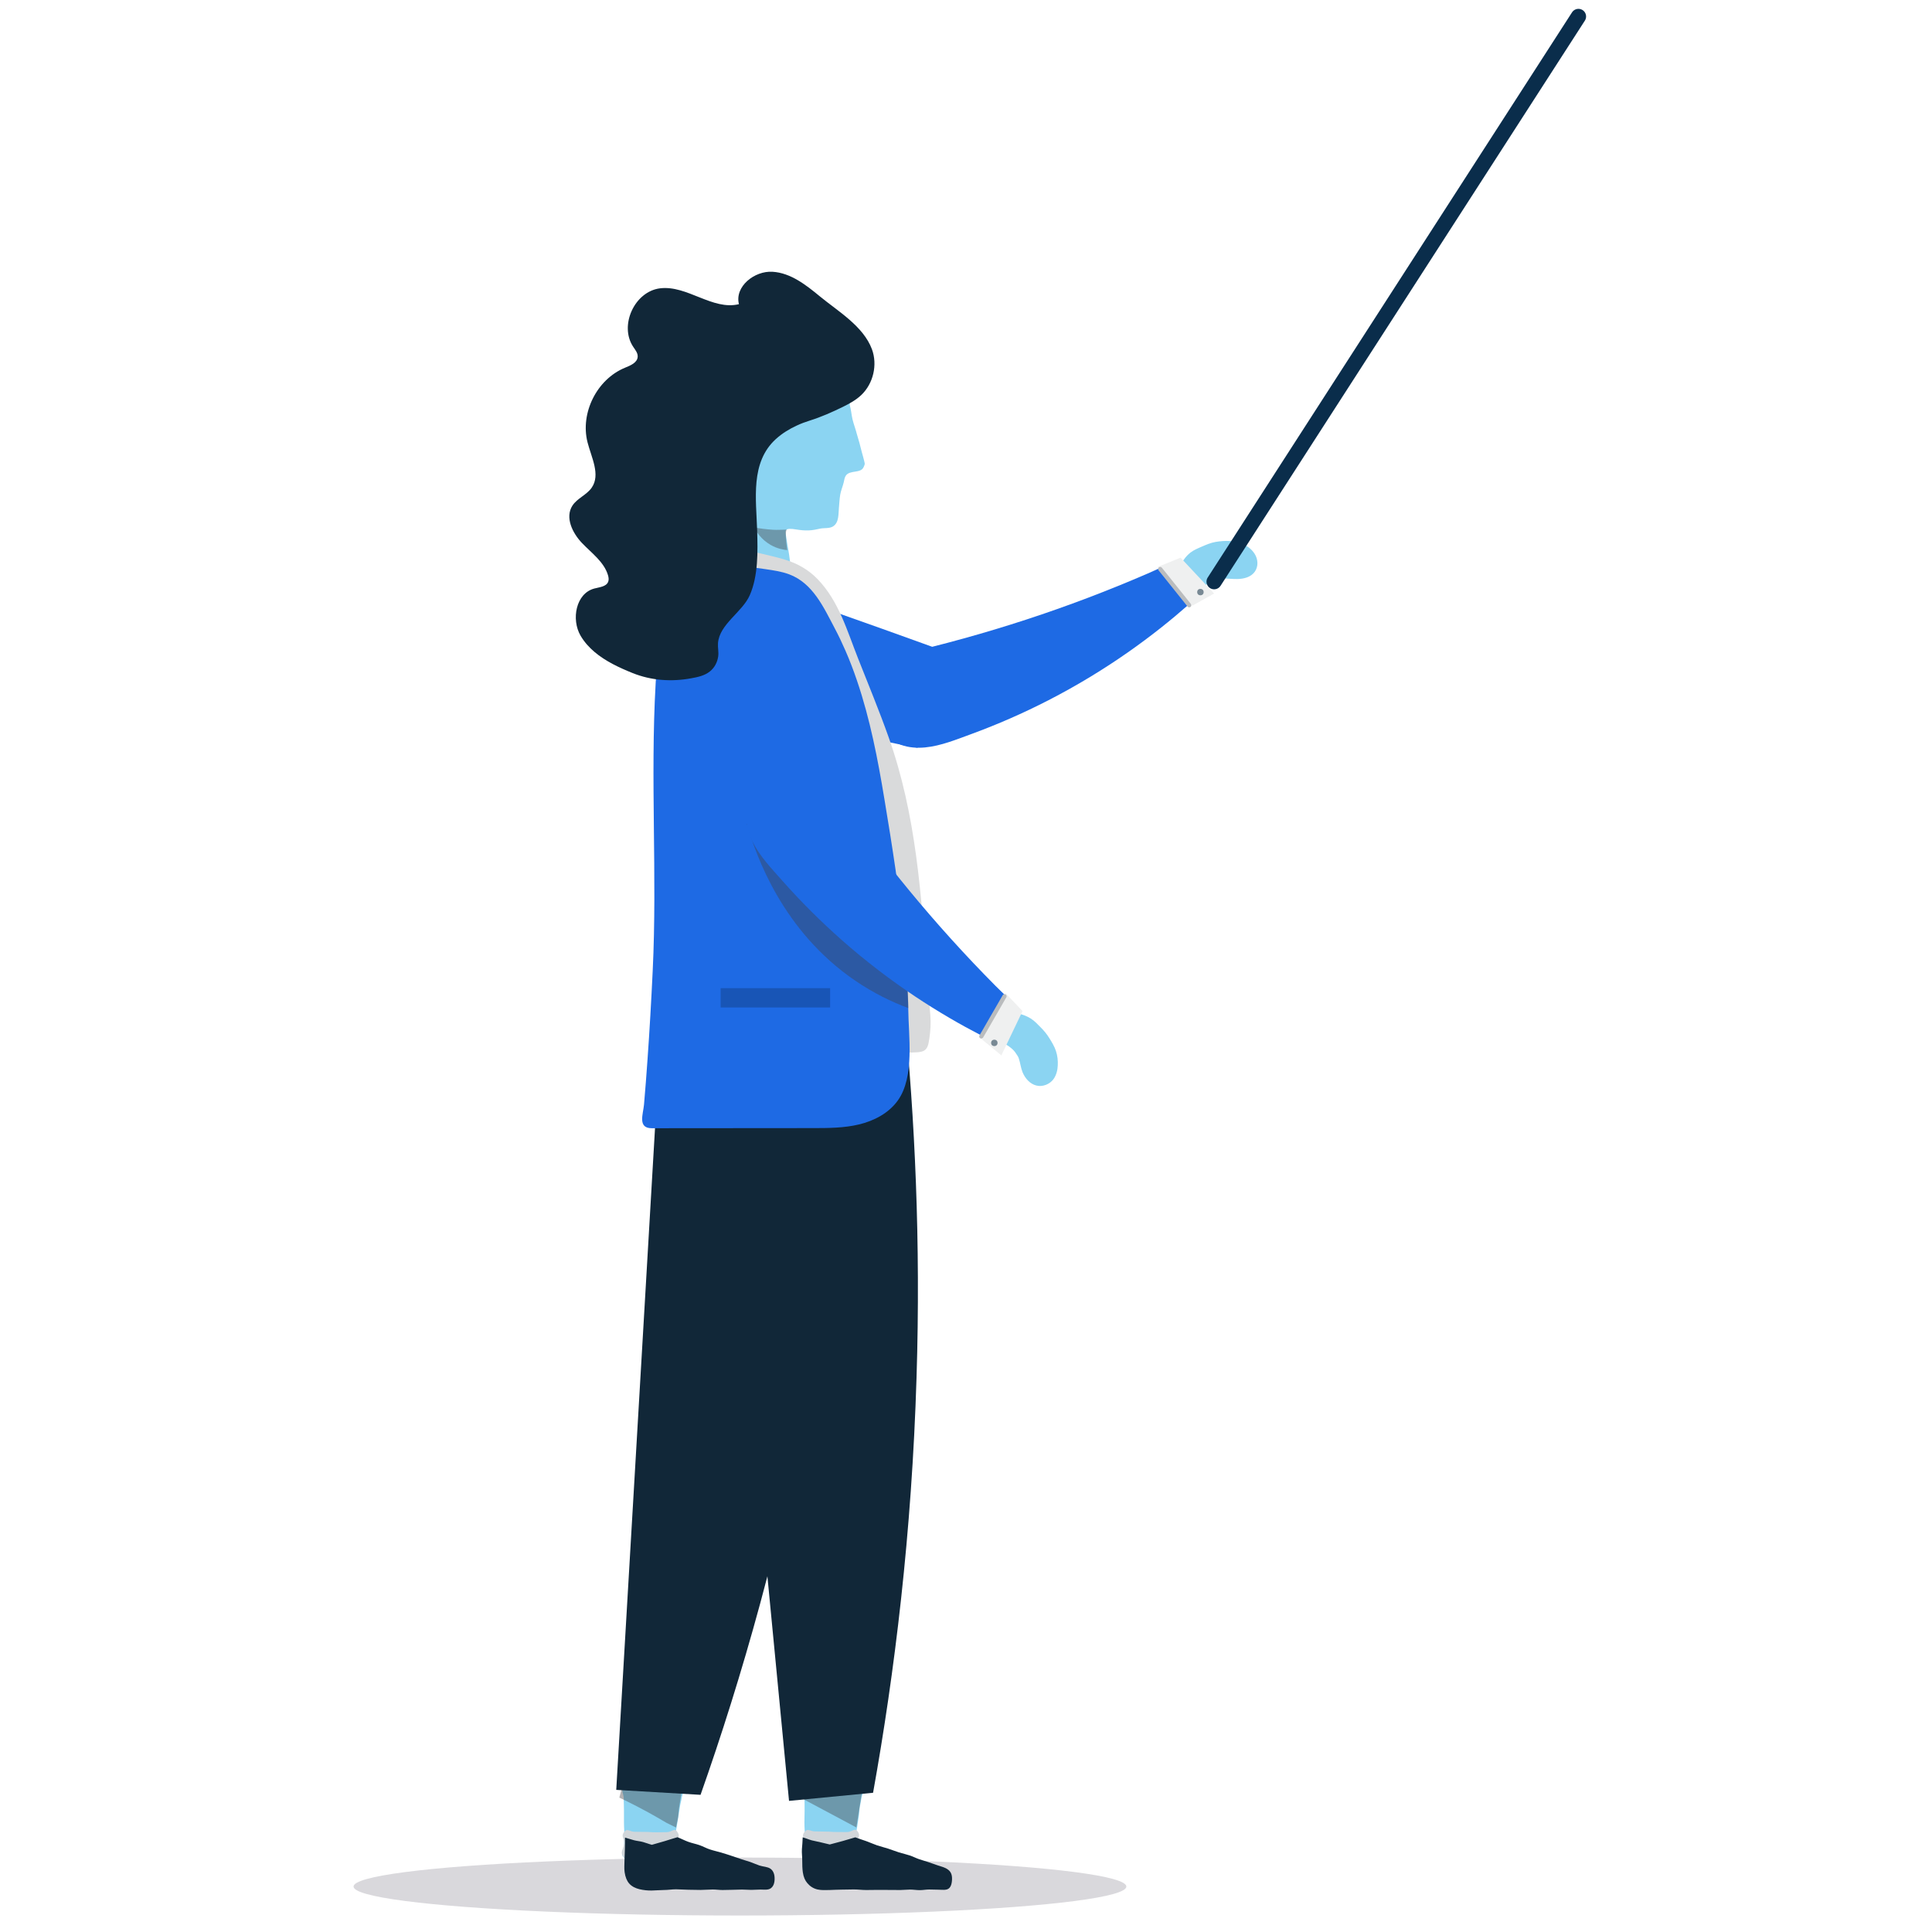 <svg enable-background="new 0 0 300 300" viewBox="0 0 300 300" xmlns="http://www.w3.org/2000/svg"><ellipse cx="114.9" cy="292.94" fill="#d9d8dc" rx="60" ry="4.5"/><path d="m121.22 92.09c5.21 1.81 10.44 3.65 15.71 5.53 4.34 1.55 8.65 3.11 12.92 4.67-2.46 4.61-4.92 9.22-7.38 13.82-3.96-.72-8.13-1.59-12.47-2.66-5.19-1.28-10.03-2.69-14.52-4.16 1.92-5.73 3.83-11.47 5.74-17.2z" fill="#1e6ae4"/><path d="m189.07 89.84c.28-.05.57-.04.85-.03.75.03 1.48.11 2.23.1 1.03-.02 2.09-.3 2.69-1.13.59-.82.52-1.95-.03-2.8-.42-.64-.98-1.11-1.67-1.42-.66-.3-1.39-.5-2.16-.55-.74-.05-1.51.02-2.23.14-.78.14-1.49.45-2.11.72-.55.24-1.23.5-1.81.95-.55.42-.97.99-1.31 1.55-.36.59-.61 1.22-.47 1.93.06.31.46.38.81 1.09.28.58.22.81.53 1.44.34.68.5 1.12.79 1.15.32.03.65-.47.81-.67.58-.72 1.13-1.51 1.96-1.96.36-.2.72-.43 1.12-.51z" fill="#8bd4f2"/><path d="m184.46 93.98c-5.25 4.61-12.44 10.02-21.71 14.78-3.86 1.98-7.85 3.73-11.94 5.23-2.28.83-4.68 1.83-7.16 2.07-1.27.12-2.57.03-3.77-.41-.47-.17-.85-.38-1.18-.63-.43-.33-1.03-.88-1.54-1.99-1.22-2.62-2.13-8.61-.33-10.19.62-.54 1.36-.84 1.36-.84.58-.24 1.11-.32 1.46-.34 13.46-3.07 26.3-7.29 38.53-12.59h.01c1.49-.66 2.95-1.33 4.36-2.01.63 2.31 1.27 4.61 1.91 6.92z" fill="#1e6ae4"/><path d="m179.76 88.04c1.19-.48 2.38-.97 3.56-1.45 1.74 1.86 3.47 3.71 5.21 5.57-1.13.63-2.25 1.26-3.38 1.89-1.8-2-3.6-4-5.39-6.01z" fill="#eff0f0"/><circle cx="186.4" cy="91.94" fill="#788994" r=".5"/><path d="m184.66 93.98-4.5-5.62" style="fill:none;stroke:#babcbe;stroke-width:.654;stroke-linecap:round;stroke-linejoin:round;stroke-miterlimit:10"/><path d="m132.31 288.41c-.74.56-.9.05-1.83.05s-.93-.05-1.86-.05-.93.06-1.86.06-1.22.65-1.88 0c-.65-.64-.02-.94-.02-1.85 0-.92.1-.92.1-1.83s-.05-.91-.05-1.83.03-.92.03-1.83c0-.92-.01-.92-.01-1.84s-.72-1.22-.07-1.87c.64-.65.95.07 1.86.07s.91-.08 1.82-.08.91.08 1.83.08.92-.02 1.83-.02c.92 0 1.23-.7 1.88-.06.56.56-.16.83-.28 1.62-.12.78-.16.78-.29 1.56-.12.79-.06.8-.18 1.58s-.11.79-.24 1.57c-.12.79-.18.78-.3 1.56-.12.79-.27.78-.23 1.58.04.82.39 1.06-.25 1.53z" fill="#8bd4f2"/><path d="m124.95 288.4c.65.69.9.07 1.85.07h1.91c.95 0 .95-.03 1.91-.03s1.19.63 1.9-.01c.75-.68.13-.99.29-1.99s.95-1.17.39-2.02c-.46-.69-.86.06-1.68.06s-.82-.01-1.65-.01-.83-.06-1.65-.06c-.83 0-.83-.03-1.65-.03-.83 0-1.1-.56-1.63.07-.64.77.14.99-.06 1.97-.21 1.04-.62 1.26.07 1.98z" fill="#d1d6da"/><path d="m133.97 277.44h-9.32c-.22.89-.19.77-.42 1.66 2.92 1.56 5.83 3.11 8.75 4.67.33-2.11.66-4.22.99-6.33z" fill="#414042" fill-opacity=".4"/><path d="m124.64 285.3c.46.12.96.35 1.42.47s.94.19 1.4.31.92.21 1.38.33c.66-.2 1.33-.33 1.99-.53s1.32-.39 1.98-.58c.59.23 1.17.4 1.7.59.6.22 1.15.47 1.67.65.62.21 1.2.34 1.72.51.64.21 1.19.43 1.7.59.67.2 1.25.33 1.72.49s.92.4 1.39.56.95.29 1.42.45.94.33 1.41.49c.59.2 1.2.33 1.65.67.39.29.68.7.64 1.58-.04.8-.26 1.21-.57 1.41-.39.24-.96.15-1.54.14-.48 0-.97-.03-1.45-.03s-.97.1-1.45.1c-.5 0-1.01-.09-1.51-.09s-1.01.07-1.51.07-1.01-.01-1.51-.01c-.63 0-1.27-.01-1.9-.01s-1.27.02-1.9.02-1.27-.09-1.9-.09-1.27.03-1.9.03c-.55 0-1.21.04-1.89.06-.63.01-1.28.05-1.88-.09-.62-.15-1.14-.48-1.56-.98-.35-.41-.59-.93-.7-1.69-.08-.57-.09-1.17-.09-1.79.01-.59-.09-1.2-.05-1.8.05-.61.11-1.26.12-1.83z" fill="#112738"/><path d="m135.57 278.38c-4.35.42-8.7.84-13.05 1.26-1.97-20.46-3.94-40.92-5.91-61.38-1.89-19.59-3.77-39.18-5.66-58.77 9.81-.94 19.62-1.89 29.42-2.83 1.68 16.9 2.61 36.12 1.95 57.23-.74 24.2-3.4 45.87-6.75 64.49z" fill="#112738"/><path d="m104.32 288.43c-.74.56-.91.05-1.84.05s-.93.04-1.86.04-.93-.03-1.86-.03-1.2.62-1.86-.04c-.65-.64.01-.91.01-1.83s.03-.92.03-1.83-.05-.91-.05-1.83 0-.92 0-1.83c0-.92-.04-.92-.04-1.84s-.54-1.14.11-1.79c.64-.65.86-.11 1.78-.11h1.82c.91 0 .91.14 1.83.14s.92-.09 1.83-.09 1.15-.59 1.8.05c.56.56-.02.76-.14 1.55-.12.78-.19.77-.31 1.56s-.13.78-.25 1.57c-.12.78-.14.78-.26 1.57s-.16.78-.28 1.57-.24.79-.19 1.58c.02.82.37 1.06-.27 1.54z" fill="#8bd4f2"/><path d="m96.92 288.43c.65.69.93.05 1.89.05.95 0 .95-.07 1.91-.07.95 0 .95.07 1.91.07.95 0 1.15.56 1.86-.08.75-.68.25-.94.41-1.94s.83-1.17.27-2.01c-.46-.69-.83.05-1.65.05s-.82.02-1.65.02-.83-.06-1.65-.06c-.83 0-.83-.02-1.65-.02-.83 0-1.12-.62-1.64.02-.64.77.17 1.01-.04 1.99-.23 1.02-.66 1.25.03 1.98z" fill="#d1d6da"/><path d="m97.05 285.34c.46.12.93.29 1.39.41s.95.15 1.41.28c.46.12.9.31 1.37.43.66-.2 1.33-.38 1.99-.57.66-.2 1.32-.42 1.99-.61.59.23 1.13.52 1.66.71.6.22 1.2.33 1.72.51.62.21 1.14.52 1.66.68.64.21 1.23.33 1.73.48.67.2 1.23.38 1.7.54s.94.32 1.41.48.95.29 1.43.45c.47.16.92.38 1.4.54.59.2 1.29.18 1.75.52.39.29.66.82.62 1.69-.04.8-.34 1.17-.65 1.37-.39.24-.94.17-1.52.16-.48 0-.97.05-1.45.05s-.97-.05-1.45-.05c-.5 0-1.01.04-1.51.04s-1.01.03-1.51.03-1.01-.08-1.51-.08c-.63 0-1.27.07-1.9.07s-1.27-.03-1.9-.03-1.27-.07-1.9-.07-1.27.11-1.9.11c-.55 0-1.2.07-1.89.08-.63.01-1.29-.06-1.88-.2-.62-.15-1.21-.42-1.63-.91-.35-.41-.58-.98-.69-1.74-.08-.57-.03-1.18-.02-1.79.01-.59.03-1.2.06-1.79.03-.6.01-1.22.02-1.79z" fill="#112738"/><path d="m105.97 277.46c-.89-.26-.93-.08-1.86-.08s-.93.08-1.86.08-.93.02-1.86.02-.93-.11-1.87-.11-1.03-.35-1.89.02c-.22.89-.24.85-.46 1.74.49.26 1.05.49 1.53.75.49.26.98.49 1.47.75s.97.52 1.46.78.96.55 1.44.81c.49.26.94.57 1.43.83s1 .47 1.48.73c.08-.53.23-1.04.31-1.57s.08-1.07.17-1.59.17-1.05.25-1.58c.08-.54.17-1.06.26-1.58z" fill="#414042" opacity=".4"/><path d="m108.78 278.7c-4.36-.26-8.73-.51-13.09-.77 1.2-20.52 2.4-41.04 3.61-61.56 1.15-19.65 2.3-39.29 3.45-58.94 9.84.58 19.67 1.15 29.51 1.73-.81 16.5-2.69 35.14-6.4 55.36-4.5 24.55-10.69 46.07-17.08 64.18z" fill="#112738"/><path d="m102.45 162.17c4.49-1.99 11.1-4.32 19.38-5.27 3.33-.38 6.15-.42 6.93-.43 4.83-.05 8.91.44 11.94.97-4.87 3.1-11.11 6.53-18.68 9.49s-14.48 4.67-20.16 5.69c.02-.27.13-2.3.14-2.58.12-2.09.33-5.78.45-7.87z" fill="#414042" fill-opacity=".2"/><path d="m121.11 99.29c.3.63.61 1.16.91 1.79s.53 1.28.82 1.91c.3.63.61 1.24.9 1.87.3.63.71 1.2 1 1.83s.54 1.28.84 1.91c.29.63.68 1.21.97 1.84s.5 1.3.79 1.93.48 1.31.77 1.95c.32.69.67 1.38.99 2.07s.76 1.33 1.08 2.03c.32.69.55 1.43.87 2.12s.73 1.35 1.04 2.04.6 1.4.92 2.1c.32.69.56 1.36.88 2.05-.72.21-1.37.44-2.08.65s-1.45.36-2.16.57-1.41.49-2.13.7-1.41.48-2.13.69-1.45.36-2.17.57-1.45.36-2.16.58-1.42.52-2.13.73c-.39-.58-.8-1.18-1.2-1.77-.39-.58-.77-1.18-1.16-1.78-.38-.59-.73-1.21-1.11-1.81-.38-.59-.84-1.14-1.22-1.74-.37-.6-.73-1.21-1.1-1.82-.37-.6-.77-1.19-1.14-1.8-.37-.62-.69-1.27-1.05-1.89-.36-.63-.64-1.3-.99-1.92-.36-.63-.77-1.23-1.11-1.85-.35-.64-.58-1.33-.91-1.96-.34-.64-.73-1.25-1.06-1.88-.34-.64-.65-1.29-.98-1.92-.33-.65-.67-1.24-.98-1.88.68-.33 1.34-.61 2.02-.94s1.32-.74 2-1.07 1.36-.65 2.04-.98 1.4-.58 2.08-.92c.68-.33 1.26-.86 1.94-1.19s1.37-.63 2.05-.96 1.4-.58 2.08-.91c.66-.34 1.3-.6 1.98-.94z" fill="#3f51b3"/><path d="m134.27 71.93c-.05-.29-.15-.61-.21-.86-.16-.62-.35-1.22-.49-1.84s-.36-1.22-.52-1.84c-.19-.74-.48-1.5-.67-2.26-.18-.74-.21-1.53-.44-2.26-.02-.08.06-.17.05-.25-.01-.1-.19-.16-.22-.25-.1-.32-.08-.66-.19-.98-.04-.11-.13-.2-.19-.31-.14-.25-.3-.49-.46-.73-.05-.08-.09-.19-.15-.26-.07-.07-.16-.12-.24-.18-.13-.11-.22-.3-.37-.39-.17-.1-.34-.25-.52-.32-.13-.05-.3-.08-.44-.11-.05-.01-.12-.04-.17-.04-.12 0-.25.08-.31 0-.09-.11-.08-.29-.17-.39-.35-.43-.66-.26-1.23-.25-.37 0-.74-.14-1.1-.16-.43-.02-.82-.12-1.25-.17-.5-.06-1.01-.05-1.49-.12-.72-.1-1.47-.05-2.18.12-.64.15-1.28.32-1.92.52-.63.19-1.2.52-1.76.88-.5.31-.92.64-1.29 1.07-.37.42-.74.85-1.08 1.32-.46.65-.82 1.38-1.17 2.13-.34.73-.7 1.47-.91 2.25-.22.79-.44 1.6-.51 2.39-.06.69-.06 1.39-.09 2.09-.01.32.01.64.01.96v1.61c0 .55.07 1.09.02 1.63-.03.31-.16.62-.16.94 0 .17.22.35.22.53-.01.27-.14.51-.16.77-.07.65-.3 1.27-.42 1.91-.04.2-.04.41-.07.62-.05.35-.07.7-.12 1.05-.02.18-.08.36-.11.54-.02.11.04.24.02.35-.05.26 0 .54-.05.8-.03.17 0 .28-.01.44 0 .09-.16.15-.19.24-.03.12.1.25.09.36-.06.55-.18 1.08-.23 1.63s-.17 1.09-.19 1.64c-.03.79-.18 1.97.67 2.42.42.22.87.24 1.34.24.78 0 1.57.1 2.35.1h2.35c.86 0 1.72-.01 2.58-.03.4-.01.81.08 1.2.01.43-.07.99-.07 1.13-.61.06-.23.02-.47-.03-.7-.16-.87-.22-1.75-.38-2.62-.14-.75-.25-1.5-.37-2.25-.16-.94-.36-1.43 1.68-1.08.6.1 1.21.15 1.82.13s1.2-.15 1.8-.28c.59-.13 1.44.02 2.01-.36.93-.62.79-1.94.89-2.91.06-.67.09-1.35.2-2.01s.4-1.29.55-1.94c.08-.35.12-.73.33-1.02.63-.89 2.29-.3 2.74-1.29.09-.21.21-.41.18-.62z" fill="#8bd4f2"/><path d="m109.19 86.96c.1-.27.35-.51.47-.8.06-.15.12-.34.21-.49 1.06-1.86 3.48-1.04 5.09-.55 2.3.72 4.76 1.1 7.08 1.83 1.83.57 3.53 1.55 4.86 2.92 3.34 3.42 4.62 8.03 6.34 12.37 1.6 4.05 3.27 8.08 4.73 12.19 4.31 12.09 5.11 24.71 6.01 37.39.14 1.94.32 3.88.48 5.81.1 1.22.03 2.45-.16 3.67-.07.44-.13.95-.34 1.34-.22.4-.5.57-.91.67-.29.07-.59.1-.89.1-.62.04-1.23.05-1.85.03-1.38 0-2.77 0-4.15 0-2.11 0-4.21 0-6.32 0-.52 0-1.04-.01-1.56 0-.61.01-1.24-.12-1.77-.45-.59-.37-1.18-1.12-1.54-1.69l-.76-1.72c-.54-1.71-.85-3.46-.94-5.26.02-1.08-.08-2.15-.29-3.2-.17-1.24-.45-2.45-.82-3.64-.49-1.88-.91-3.9-1.64-5.7-.37-.79-.74-1.59-1.09-2.39-.37-.99-.73-1.98-1.1-2.97-2.17-5.83-4.58-11.53-6.99-17.24-1.26-2.99-2.68-5.95-3.58-9.09-.92-3.22-.77-6.59-.76-9.92 0-.26 0-.53 0-.79 0-.4.1-.76.12-1.16.03-.78-.04-1.57.02-2.35.07-.92.19-1.84.28-2.76.04-.43.01-.85.13-1.27.08-.28.23-.53.34-.79.18-.45.23-.95.32-1.41.06-.32.21-.66.32-.97.16-.43.33-.85.52-1.26.05-.11.09-.29.16-.39.11-.16.25-.18-.02-.06z" fill="#d9dadb"/><path d="m107.51 86.53c-.12.06-.19.21-.21.5-.11 1.5-.89 2.68-1.63 3.95-1.18 2.02-2.86 3.99-3.13 6.34-.33 2.91-.56 5.84-.73 8.77-.85 14.88.26 29.79-.46 44.66-.22 4.62-.48 9.23-.81 13.85-.16 2.31-.34 4.61-.54 6.92-.13 1.48-1.03 3.67 1.21 3.67 8.34-.01 16.69-.02 25.03-.02 2.4 0 4.83-.01 7.16-.57s4.6-1.75 6-3.7c2.67-3.7 1.66-10.05 1.63-14.35-.02-2.37-.33-4.74-.33-7.1-.36-4.79-.95-9.57-1.63-14.33-.54-3.71-1.13-7.4-1.75-11.09-1.02-6.17-2.21-12.35-4.23-18.29-.54-1.6-1.14-3.18-1.82-4.73-.51-1.17-1.06-2.33-1.66-3.46-1.72-3.25-3.39-6.99-7.07-8.37-1.18-.44-2.44-.62-3.68-.8-1.82-.26-3.65-.51-5.47-.78-1.14-.17-2.29-.29-3.43-.5-.58-.11-1.16-.25-1.72-.43-.3-.13-.56-.23-.73-.14z" fill="#1e6ae4"/><path d="m122.14 82.24c-.58 0-1.5.07-2.14.02-1.05-.07-2.01-.2-2.89-.36.28.56 1.03 1.85 2.58 2.73 1.01.57 1.96.74 2.55.79-.14-1.03-.34-2.65-.1-3.18z" fill="#414042" fill-opacity=".4"/><path d="m115.96 127.88c1.45 5.08 5.58 16.71 16.83 24.39 2.86 1.95 5.69 3.31 8.26 4.27-.07-2.57-.14-5.15-.21-7.72-8.3-6.98-16.59-13.96-24.88-20.94z" fill="#414042" fill-opacity=".4"/><path d="m121.27 99.2c2.36 4.98 4.72 10 7.08 15.08 1.94 4.18 3.85 8.34 5.74 12.49-5.01 1.48-10.02 2.96-15.03 4.44-2.27-3.33-4.57-6.91-6.85-10.75-2.73-4.59-5.12-9.04-7.22-13.26 5.42-2.68 10.85-5.34 16.28-8z" fill="#1e6ae4"/><path d="m157.77 163.59c.15.24.33.46.42.73.24.71.31 1.47.59 2.17.39.95 1.14 1.82 2.14 2.07.98.25 2.09-.19 2.68-1.01.44-.63.62-1.38.65-2.12.04-.72-.04-1.49-.28-2.22-.23-.71-.63-1.36-1.02-1.99-.41-.68-.91-1.25-1.39-1.73-.42-.42-.91-.97-1.53-1.35-.59-.36-1.26-.63-1.91-.75-.68-.12-1.39-.05-1.99.33-.27.17-.18.58-.72 1.16-.44.47-.73.45-1.2.97-.51.57-.75.91-.67 1.2.08.31.65.37.9.45.89.28 1.78.59 2.51 1.2.32.25.6.54.82.89z" fill="#8bd4f2"/><path d="m152.31 160.75c-6.2-3.21-13.87-7.94-21.67-14.84-3.25-2.88-6.34-5.96-9.22-9.22-1.61-1.82-3.41-3.69-4.53-5.92-.57-1.14-.96-2.38-.99-3.66-.01-.51.04-.93.16-1.33.15-.52.45-1.28 1.29-2.16 2-2.09 7.25-5.12 9.37-4.02.73.38 1.28.96 1.28.96.43.46.7.92.85 1.24 7.76 11.42 16.36 21.84 25.75 31.3 0 0 .01.01.01.01 1.15 1.15 2.31 2.26 3.46 3.33-1.93 1.45-3.84 2.88-5.76 4.31z" fill="#1e6ae4"/><path d="m156.13 154.21c.88.93 1.76 1.86 2.65 2.79-1.1 2.29-2.2 4.58-3.29 6.88-1-.82-1.99-1.64-2.99-2.46 1.2-2.4 2.42-4.8 3.63-7.21z" fill="#eff0f0"/><circle cx="154.4" cy="161.94" fill="#788994" r=".5"/><path d="m152.38 160.94 3.6-6.24" style="fill:none;stroke:#babcbe;stroke-width:.654;stroke-linecap:round;stroke-linejoin:round;stroke-miterlimit:10"/><path d="m111.9 153.44h17v3h-17z" fill="#1855b6"/><path d="m123.72 66.08c-1.17.54-2.28 1.22-3.24 2.09-4.01 3.65-3.05 9.36-2.91 14.21.1 3.24.18 7.03-1.15 10.05-1.15 2.62-4.72 4.5-4.93 7.44-.05.69.13 1.38.03 2.06-.13.91-.56 1.74-1.28 2.32-.84.68-1.9.89-2.95 1.08-3.05.56-6.16.34-9.04-.81-1.07-.43-2.12-.89-3.14-1.43-1.97-1.05-3.82-2.43-4.96-4.38-1.48-2.54-.72-6.56 2.12-7.32.81-.22 1.87-.28 2.17-1.06.13-.33.06-.7-.04-1.04-.63-2.06-2.54-3.41-4.03-4.97s-2.66-3.98-1.49-5.8c.75-1.16 2.23-1.67 3.01-2.81 1.38-2.02-.06-4.67-.66-7.03-1.16-4.57 1.46-9.79 5.82-11.58.86-.35 1.93-.79 1.97-1.72.03-.57-.38-1.05-.69-1.52-2.22-3.31.2-8.6 4.16-9.09 4.2-.52 8.14 3.47 12.25 2.46-.69-2.73 2.41-5.21 5.22-5.03 2.81.17 5.19 2.04 7.36 3.83 2.81 2.31 6.73 4.61 8.07 8.19.9 2.42.22 5.34-1.65 7.12-.82.78-1.83 1.33-2.84 1.83-1.72.84-3.36 1.57-5.17 2.14-.67.21-1.35.46-2.01.77z" fill="#112738"/><path d="m188.53 90.32 56.57-87.76" style="fill:none;stroke:#0a2d4b;stroke-width:2.372;stroke-linecap:round;stroke-linejoin:round;stroke-miterlimit:10"/></svg>